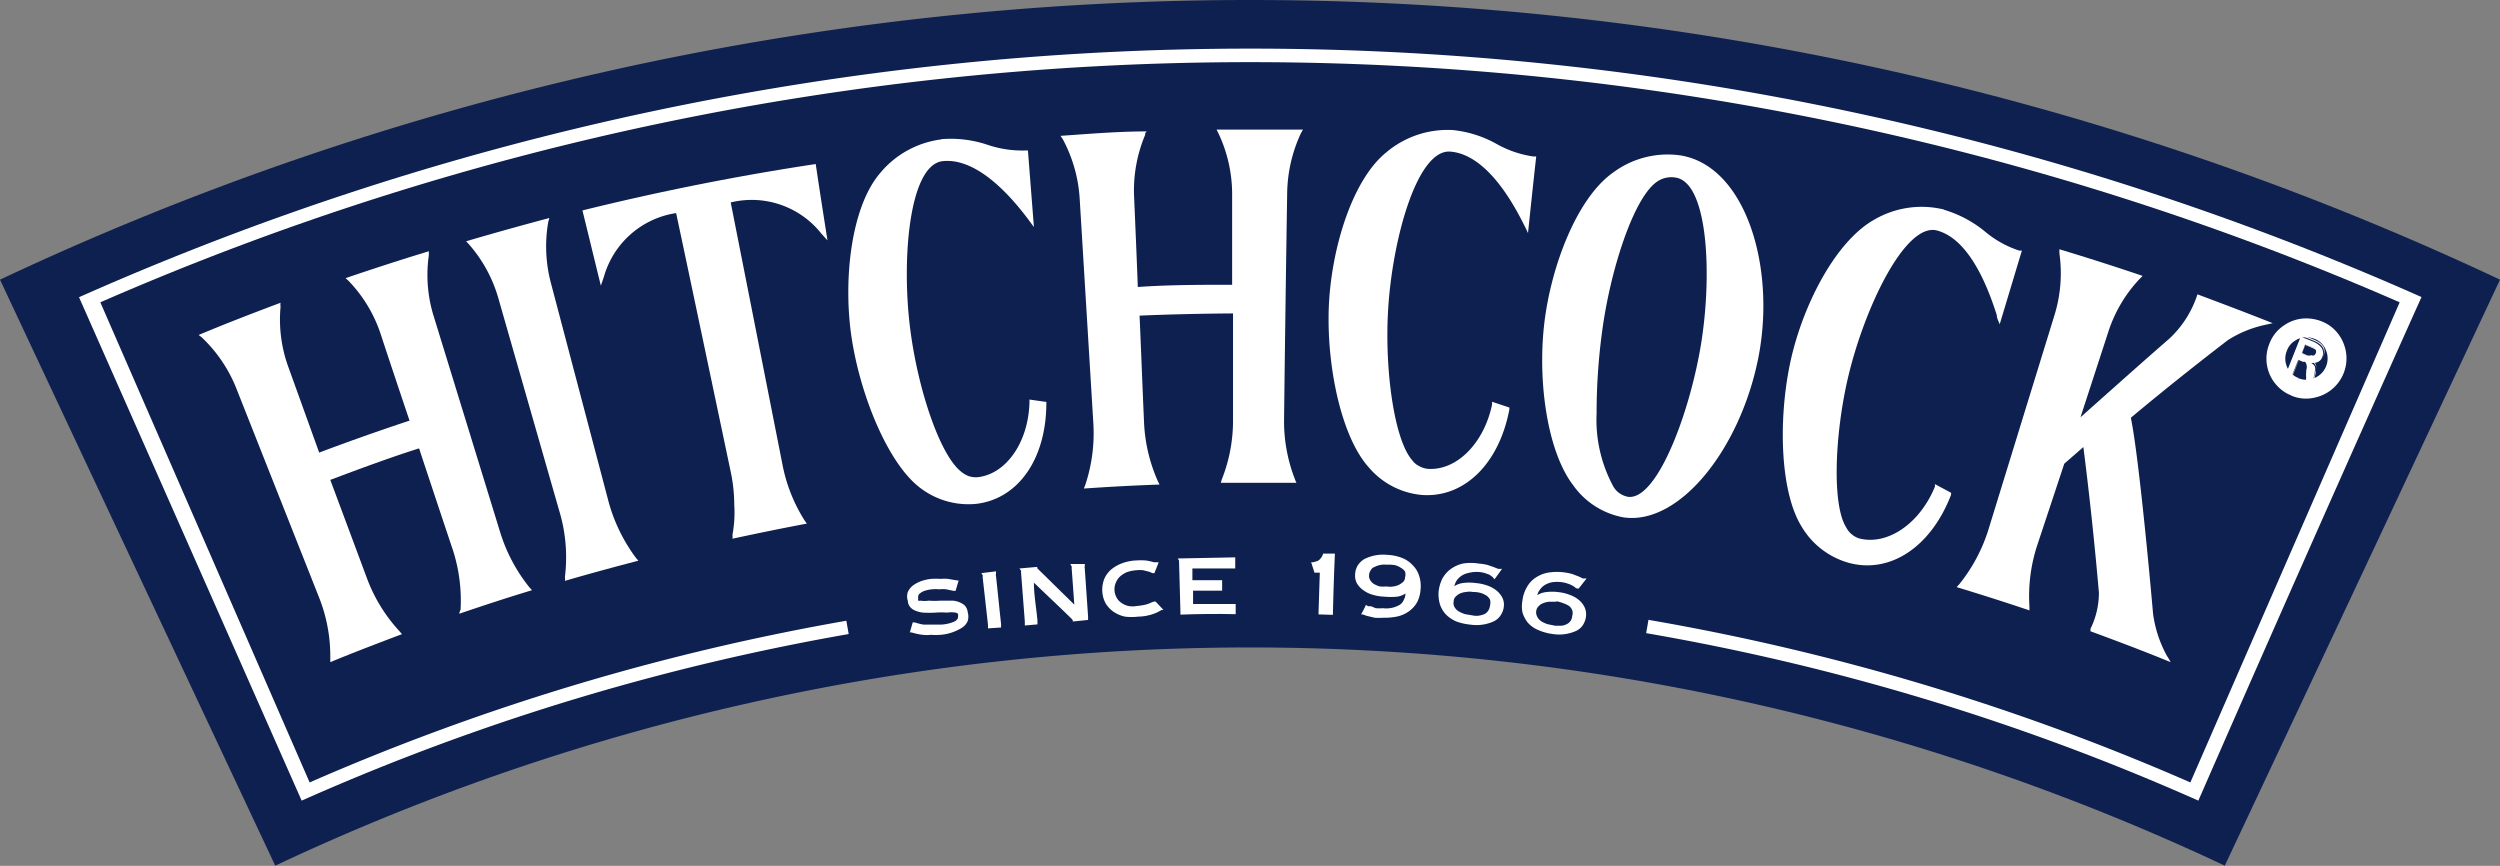 <svg xmlns="http://www.w3.org/2000/svg" viewBox="0 0 112.63 39.01"><rect x="0" y="0" width="112.63" height="39.01" fill="#808080" stroke="none"/><defs><style>.cls-1,.cls-3{fill:#0e2050;}.cls-2,.cls-4{fill:#fff;}.cls-3,.cls-4{fill-rule:evenodd;}.cls-5{fill:none;stroke:#fff;stroke-miterlimit:10;stroke-width:0.85px;}</style></defs><g id="Ebene_2" data-name="Ebene 2"><g id="Ebene_1-2" data-name="Ebene 1"><path class="cls-1" d="M100.23,39A103,103,0,0,0,12.4,39Q6.2,25.81,0,12.6a132.15,132.15,0,0,1,112.63,0Q106.44,25.82,100.23,39Z"/><path class="cls-2" d="M108.11,13.62,98.68,35.25a105.72,105.72,0,0,0-84.73,0L4.52,13.62a129.38,129.38,0,0,1,103.59,0Zm1-.23a129.94,129.94,0,0,0-105.55,0L13.59,36.07a105.16,105.16,0,0,1,85.45,0Q104,24.73,109.09,13.39Z"/><path class="cls-2" d="M20.69,27.65c1.09-.37,2.18-.73,3.28-1.06l-.12-.13A7.49,7.49,0,0,1,22.54,24l-3-9.75a6.25,6.25,0,0,1-.22-2.75l0-.18c-1.26.38-2.51.79-3.75,1.21l.13.12a6.28,6.28,0,0,1,1.44,2.37c.43,1.31.87,2.62,1.31,3.93-1.36.45-2.72.93-4.07,1.44L13,16.56a6.24,6.24,0,0,1-.36-2.74.55.55,0,0,1,0-.18c-1.23.46-2.47.94-3.69,1.45l.14.11a6.44,6.44,0,0,1,1.53,2.23l3.76,9.5a7.16,7.16,0,0,1,.5,2.71v.19c1.07-.44,2.14-.85,3.23-1.26L18,28.44a7.18,7.18,0,0,1-1.45-2.34l-1.67-4.48c1.33-.5,2.67-1,4-1.42q.75,2.27,1.51,4.54a7.42,7.42,0,0,1,.36,2.73A.58.58,0,0,0,20.69,27.65Z"/><path class="cls-2" d="M55,21.75c1.14,0,2.27,0,3.41,0a.77.77,0,0,1-.07-.16,7.15,7.15,0,0,1-.49-2.71q.06-5.1.14-10.2A6.6,6.6,0,0,1,58.61,6l.09-.16c-1.3,0-2.59,0-3.89,0l.08.16a6.42,6.42,0,0,1,.62,2.69l0,4.14c-1.41,0-2.83,0-4.25.1-.05-1.38-.11-2.76-.17-4.14a6.46,6.46,0,0,1,.5-2.71c0-.05,0-.11.08-.16-1.3,0-2.59.11-3.89.2l.1.15a6.48,6.48,0,0,1,.76,2.65l.62,10.19a7.39,7.39,0,0,1-.36,2.72l-.07.18c1.14-.08,2.27-.14,3.41-.18l-.08-.16A7.31,7.31,0,0,1,51.54,19c-.07-1.59-.13-3.19-.2-4.78,1.4-.06,2.81-.09,4.21-.1,0,1.59,0,3.19,0,4.79a7.15,7.15,0,0,1-.51,2.7Z"/><path class="cls-2" d="M21,10.87l.13.14a6.3,6.3,0,0,1,1.32,2.42l2.81,9.81A7.24,7.24,0,0,1,25.45,26a.5.5,0,0,1,0,.17c1.09-.32,2.2-.62,3.31-.91l-.12-.14a7.58,7.58,0,0,1-1.21-2.47l-2.6-9.86A6.43,6.43,0,0,1,24.7,10l.05-.18C23.48,10.16,22.22,10.51,21,10.87Z"/><path class="cls-2" d="M26.24,9.48c.28,1.13.55,2.26.83,3.39l.14-.41A4,4,0,0,1,30.46,9.6c.06.25,2.48,11.75,2.48,11.75a7.28,7.28,0,0,1,.14,1.39A5.52,5.52,0,0,1,33,24.09a1.13,1.13,0,0,1,0,.18c1.11-.24,2.23-.47,3.35-.68l-.1-.14a7.27,7.27,0,0,1-1-2.53L32.92,9.12A4,4,0,0,1,37,10.52l.28.31c-.18-1.14-.36-2.29-.53-3.44Q31.46,8.19,26.24,9.48Z"/><path class="cls-2" d="M42.41,6.28A4.28,4.28,0,0,0,39.65,7.8c-1.33,1.55-1.68,4.91-1.27,7.5s1.62,5.51,3,6.62a3.58,3.58,0,0,0,2.6.78c1.88-.22,3.14-2,3.16-4.49v-.1L46.38,18v.13c-.05,1.8-1.05,3.23-2.34,3.37a1.07,1.07,0,0,1-.4-.05,1.25,1.25,0,0,1-.35-.21c-.95-.76-1.92-3.67-2.27-6.32-.42-3.14-.08-7.49,1.45-7.66,1.12-.12,2.45.75,3.86,2.63l.25.34-.27-3.45h-.13a4.88,4.88,0,0,1-1.7-.26,5.2,5.2,0,0,0-2.07-.25"/><path class="cls-2" d="M65.46,5.86a4.28,4.28,0,0,0-3,1c-1.59,1.28-2.53,4.52-2.6,7.14s.59,5.71,1.81,7.06a3.55,3.55,0,0,0,2.4,1.24c1.89.13,3.46-1.39,3.93-3.85l0-.09-.78-.26s0,.09,0,.13c-.37,1.76-1.62,3-2.92,2.89a1.07,1.07,0,0,1-.38-.13.83.83,0,0,1-.3-.26c-.8-.91-1.23-4-1.09-6.63.16-3.16,1.28-7.37,2.8-7.27,1.13.08,2.28,1.19,3.32,3.28.07.13.13.26.19.39.12-1.15.24-2.3.37-3.45h-.13a4.77,4.77,0,0,1-1.63-.55A5.1,5.1,0,0,0,65.46,5.86Z"/><path class="cls-2" d="M87.58,9.44a4.23,4.23,0,0,0-3.13.45c-1.8,1-3.3,4-3.82,6.56s-.42,5.74.54,7.28a3.59,3.59,0,0,0,2.17,1.64c1.84.47,3.66-.74,4.56-3.08,0,0,0-.06,0-.09l-.73-.39a.56.56,0,0,1,0,.12c-.68,1.66-2.13,2.65-3.4,2.33a1,1,0,0,1-.6-.51c-.63-1-.52-4.12.08-6.71.72-3.1,2.56-7,4-6.66,1.08.28,2,1.57,2.71,3.82,0,.14.08.27.13.41l1-3.32-.12,0a4.62,4.62,0,0,1-1.52-.84,5.28,5.28,0,0,0-1.87-1"/><path class="cls-2" d="M72.68,7.77c-1.66,1.16-2.84,4.32-3.12,6.92s.17,5.66,1.3,7.15a3.56,3.56,0,0,0,2.29,1.47c2.51.36,5.24-3.07,6.06-7.16S78.65,7.47,75.7,7A4.12,4.12,0,0,0,72.68,7.77Zm0,14.14a6.29,6.29,0,0,1-.75-3.28A27.4,27.4,0,0,1,72.17,15c.36-2.78,1.42-6.1,2.49-6.82A1.13,1.13,0,0,1,75.49,8c1.5.23,1.66,4.58,1.11,7.71s-2,6.87-3.27,6.67a1,1,0,0,1-.37-.16A.93.93,0,0,1,72.68,21.91Z"/><path class="cls-2" d="M99,13.26a4.7,4.7,0,0,1-1.27,2c-1,.86-4,3.54-4,3.54L95,14.9a6.28,6.28,0,0,1,1.4-2.34l.13-.13q-1.86-.63-3.75-1.2l0,.18a6.4,6.4,0,0,1-.21,2.75l-3,9.74a7.46,7.46,0,0,1-1.3,2.42l-.12.13c1.08.33,2.19.68,3.28,1.05l0-.18a7.35,7.35,0,0,1,.34-2.72L93,20.89l.86-.75c.28,2.2.51,4.38.7,6.56a3.69,3.69,0,0,1-.38,1.63s0,.07,0,.11c1.2.44,2.41.9,3.61,1.39a2.75,2.75,0,0,0-.17-.29A5.43,5.43,0,0,1,97,27.65s-.59-6.81-1-8.83c1.42-1.19,2.88-2.35,4.36-3.49a5.09,5.09,0,0,1,1.67-.69l.36-.08C101.26,14.11,100.12,13.68,99,13.26Z"/><path class="cls-3" d="M73.92,29.94a103.63,103.63,0,0,0-35.44,0c-.24-1.35-.48-2.69-.7-4a108,108,0,0,1,36.84,0C74.38,27.26,74.15,28.6,73.92,29.94Z"/><path class="cls-2" d="M42.37,28.6a3.25,3.25,0,0,1-.44,0,1.46,1.46,0,0,1-.36,0,2.89,2.89,0,0,1-.51-.11l-.07,0,.13-.45.09,0a2.6,2.6,0,0,0,.4.1l.36,0,.4,0A1.68,1.68,0,0,0,43,28c.16-.09.17-.18.16-.24a.18.18,0,0,0,0-.1.21.21,0,0,0-.1-.06,1.33,1.33,0,0,0-.4,0,3,3,0,0,0-.51,0,5,5,0,0,1-.55,0,1.17,1.17,0,0,1-.45-.13.58.58,0,0,1-.18-.17.48.48,0,0,1-.07-.23.62.62,0,0,1,0-.4.76.76,0,0,1,.24-.3,1.55,1.55,0,0,1,.36-.19,2.16,2.16,0,0,1,.44-.1,3.25,3.25,0,0,1,.44,0,1.84,1.84,0,0,1,.33,0l.41.07h.07l-.14.47-.09,0-.33-.07a1.55,1.55,0,0,0-.31,0,2,2,0,0,0-.34,0,1.55,1.55,0,0,0-.36.08.67.67,0,0,0-.18.11.16.16,0,0,0-.07.11.24.24,0,0,0,0,.12.11.11,0,0,0,0,.09.13.13,0,0,0,.09,0,1.2,1.2,0,0,0,.38,0,3.08,3.08,0,0,0,.52,0h.55a1,1,0,0,1,.45.14.46.46,0,0,1,.17.17.57.57,0,0,1,.07.22.7.7,0,0,1,0,.38.66.66,0,0,1-.23.29A2.13,2.13,0,0,1,42.37,28.6Z"/><path class="cls-2" d="M62.34,27.83a2.87,2.87,0,0,1-.41,0l-.34-.08-.2-.07-.07,0c.08-.14.15-.28.22-.43l.09.06.08,0c.09,0,.18.06.27.09a1.65,1.65,0,0,0,.32,0,1.2,1.2,0,0,0,.74-.14.45.45,0,0,0,.2-.23.6.6,0,0,0,.08-.29,1,1,0,0,1-.36.14,3.12,3.12,0,0,1-.61,0,2.09,2.09,0,0,1-.49-.08,1.28,1.28,0,0,1-.41-.19,1,1,0,0,1-.3-.3.7.7,0,0,1-.1-.4.85.85,0,0,1,.11-.42.86.86,0,0,1,.32-.31A1.9,1.9,0,0,1,62.53,25a2,2,0,0,1,.67.15,1.32,1.32,0,0,1,.47.34,1.11,1.11,0,0,1,.27.47,1.44,1.44,0,0,1,.06.58,1.47,1.47,0,0,1-.15.58,1.29,1.29,0,0,1-.36.41,1.45,1.45,0,0,1-.52.24A2.68,2.68,0,0,1,62.34,27.83Zm.13-2.39a1,1,0,0,0-.56.11.29.29,0,0,0-.16.15.38.38,0,0,0-.07.21.35.35,0,0,0,.06.24.49.49,0,0,0,.16.16,1.19,1.19,0,0,0,.26.11,1.65,1.65,0,0,0,.31,0,.81.81,0,0,0,.31,0,.79.79,0,0,0,.26-.08.94.94,0,0,0,.19-.14.29.29,0,0,0,.07-.18.5.5,0,0,0,0-.27.52.52,0,0,0-.19-.17.83.83,0,0,0-.27-.12A1.8,1.8,0,0,0,62.47,25.44Z"/><path class="cls-2" d="M51.28,27.78a2.43,2.43,0,0,1-.6,0,1.48,1.48,0,0,1-.5-.21,1.25,1.25,0,0,1-.37-.39,1.29,1.29,0,0,1-.15-.54,1.35,1.35,0,0,1,.09-.56,1.21,1.21,0,0,1,.32-.43,1.65,1.65,0,0,1,.5-.28,2.06,2.06,0,0,1,.6-.12,3.38,3.38,0,0,1,.45,0,2.33,2.33,0,0,1,.36.08l.14,0,.08,0c-.06.17-.13.33-.19.49l-.09,0-.14-.06-.28-.07a1.5,1.5,0,0,0-.3,0,1.64,1.64,0,0,0-.44.09,1.27,1.27,0,0,0-.31.2.85.85,0,0,0-.23.44.76.76,0,0,0,.08.49.61.61,0,0,0,.21.24.86.86,0,0,0,.32.15,1,1,0,0,0,.39,0,2.63,2.63,0,0,0,.39-.06,1.45,1.45,0,0,0,.29-.11L52,27.1l.06,0,.36.38-.08,0-.19.1a1.91,1.91,0,0,1-.36.13A2.07,2.07,0,0,1,51.28,27.78Z"/><path class="cls-2" d="M44.51,28.31v-.17L44.27,26a.29.29,0,0,0,0-.09l-.06-.09.66-.08a.45.45,0,0,1,0,.11.14.14,0,0,0,0,.09c.08.72.15,1.44.23,2.17v.07l0,.09Z"/><path class="cls-2" d="M48.33,28l0-.06-.05-.06c-.56-.55-1.13-1.08-1.7-1.63,0,.57.11,1.14.16,1.71a.24.24,0,0,0,0,.08l0,.09-.57.05V28L46,25.79a.24.24,0,0,0,0-.08.86.86,0,0,1-.07-.1l.8-.07v.06l.06.06,1.61,1.58-.12-1.65a.19.19,0,0,0,0-.07l-.06-.11.65,0a.34.34,0,0,1,0,.11.11.11,0,0,0,0,.08l.15,2.17v.07l0,.09Z"/><path class="cls-2" d="M53.18,27.69l0-.1v-.06l-.06-2.2v-.07l-.06-.1,2.59-.05v.5h-.12c-.61,0-1.21,0-1.81,0v.53c.42,0,.84,0,1.26,0h.08v.47H55l-1.25,0v.6c.64,0,1.28,0,1.92,0v.46C54.84,27.65,54,27.66,53.18,27.69Z"/><path class="cls-2" d="M66.24,28.14a2.45,2.45,0,0,1-.65-.15,1.47,1.47,0,0,1-.46-.32,1.2,1.2,0,0,1-.26-.45,1.63,1.63,0,0,1-.06-.54,1.72,1.72,0,0,1,.16-.59,1.3,1.3,0,0,1,.37-.44,1.52,1.52,0,0,1,.56-.26,2.17,2.17,0,0,1,.72,0,2.63,2.63,0,0,1,.39.06l.29.1.2.08.07,0,.1,0-.34.47L67.25,26l-.15-.11-.23-.08a1.39,1.39,0,0,0-.7,0,.91.91,0,0,0-.34.14.8.8,0,0,0-.22.23.92.92,0,0,0-.09.23.93.93,0,0,1,.36-.14,2.15,2.15,0,0,1,.62,0,2,2,0,0,1,.48.1,1.44,1.44,0,0,1,.41.21,1.06,1.06,0,0,1,.28.32.71.71,0,0,1,.08.43.85.85,0,0,1-.15.4.76.76,0,0,1-.32.27A1.86,1.86,0,0,1,66.24,28.14Zm.12-1.47a.81.81,0,0,0-.31,0,.89.89,0,0,0-.28.07.75.75,0,0,0-.2.15.32.32,0,0,0-.08.21.37.37,0,0,0,.05.27.55.55,0,0,0,.19.18,1.39,1.39,0,0,0,.28.12l.36.06a.71.71,0,0,0,.29,0,.88.88,0,0,0,.23-.07.46.46,0,0,0,.16-.15.57.57,0,0,0,.08-.24.53.53,0,0,0,0-.25.54.54,0,0,0-.15-.18,1.15,1.15,0,0,0-.25-.12A1.26,1.26,0,0,0,66.36,26.67Z"/><path class="cls-2" d="M69.93,28.56a2.34,2.34,0,0,1-.64-.18,1.26,1.26,0,0,1-.46-.33,1.35,1.35,0,0,1-.24-.46,1.41,1.41,0,0,1,0-.54,1.52,1.52,0,0,1,.19-.58,1.21,1.21,0,0,1,.38-.43,1.51,1.51,0,0,1,.57-.24,2.55,2.55,0,0,1,1.1.06l.29.11.19.09.07,0,.1,0-.36.46L71,26.5a.53.53,0,0,0-.15-.11.94.94,0,0,0-.23-.1,1.1,1.1,0,0,0-.26-.06,1.55,1.55,0,0,0-.43,0,1,1,0,0,0-.34.13.72.72,0,0,0-.23.23.55.55,0,0,0-.1.22.92.92,0,0,1,.36-.13,2.15,2.15,0,0,1,.62,0,1.88,1.88,0,0,1,.48.12,1.27,1.27,0,0,1,.41.23.93.93,0,0,1,.26.33.78.78,0,0,1,.06.43.93.93,0,0,1-.15.39.75.75,0,0,1-.33.26A1.86,1.86,0,0,1,69.93,28.56Zm.17-1.45h-.31a.89.89,0,0,0-.28.07.48.48,0,0,0-.2.14.35.35,0,0,0-.1.21.4.4,0,0,0,.05.26.49.49,0,0,0,.18.2,1.2,1.2,0,0,0,.28.13l.34.07h.29a.62.62,0,0,0,.23-.07.39.39,0,0,0,.17-.14.4.4,0,0,0,.08-.23.39.39,0,0,0,0-.26.45.45,0,0,0-.14-.19,1.15,1.15,0,0,0-.25-.12,1.58,1.58,0,0,0-.31-.09Z"/><path class="cls-2" d="M59.4,27.68l.06-1.88-.16,0h-.08l-.15-.47h.09l.18-.05a.39.39,0,0,0,.17-.14.54.54,0,0,0,.1-.2.08.08,0,0,0,0,0h.53q-.06,1.38-.09,2.76Z"/><path class="cls-4" d="M103.9,17.12V17a1,1,0,0,1,0-.24l0-.08a.42.42,0,0,0,0-.29.15.15,0,0,0-.06-.09l-.09,0,0,0-.21-.09-.28.7-.26-.1.65-1.64.54.21c.4.17.55.41.43.71a.4.4,0,0,1-.15.19.42.42,0,0,1-.24.07h-.11c.22.13.2.24.16.43v.05a2.46,2.46,0,0,0-.08.46Zm-.2-1.2.26.1a.57.57,0,0,0,.18,0,.16.16,0,0,0,.13,0,.18.18,0,0,0,.07-.1.2.2,0,0,0,0-.07.15.15,0,0,0,0-.07.3.3,0,0,0-.19-.14l-.3-.12Z"/><path class="cls-2" d="M103.71,15.14l.53.21c.29.12.57.33.42.7a.45.45,0,0,1-.15.19.38.38,0,0,1-.23.06h-.11c.21.14.19.25.15.44a2.09,2.09,0,0,0-.09.51l-.33-.13.06-.32a.56.56,0,0,0,.05-.38c0-.09-.12-.12-.2-.16l-.22-.09-.28.7-.26-.1.66-1.62Zm.43.92a.16.16,0,0,0,.13,0,.19.19,0,0,0,.08-.11c.05-.12,0-.2-.19-.28l-.3-.13-.17.42L104,16A.57.57,0,0,0,104.14,16.06Zm-.44-.93-.65,1.62.25.1.28-.68.2.08,0,0a.19.19,0,0,1,.1.05.24.24,0,0,1,.06.08.47.47,0,0,1,0,.31l0,.08a1.89,1.89,0,0,0,0,.23v.09l.32.13h0a2.33,2.33,0,0,1,.08-.46v-.05c0-.18.06-.29-.12-.42h.06a.48.48,0,0,0,.24-.07.45.45,0,0,0,.16-.2c.12-.3,0-.54-.44-.72l-.52-.21Zm0,.78.16-.39.29.12c.1,0,.16.08.18.13a.13.13,0,0,1,0,.14.17.17,0,0,1-.07.1.17.17,0,0,1-.12,0,.33.33,0,0,1-.17,0l-.26-.1Z"/><path class="cls-5" d="M103.39,17.43a1.26,1.26,0,0,0,.79.07,1.38,1.38,0,0,0,1-1.89,1.34,1.34,0,0,0-.51-.62,1.47,1.47,0,0,0-.77-.22,1.32,1.32,0,0,0-.76.24,1.27,1.27,0,0,0-.5.62,1.36,1.36,0,0,0,.31,1.51,1.24,1.24,0,0,0,.46.29"/></g></g></svg>